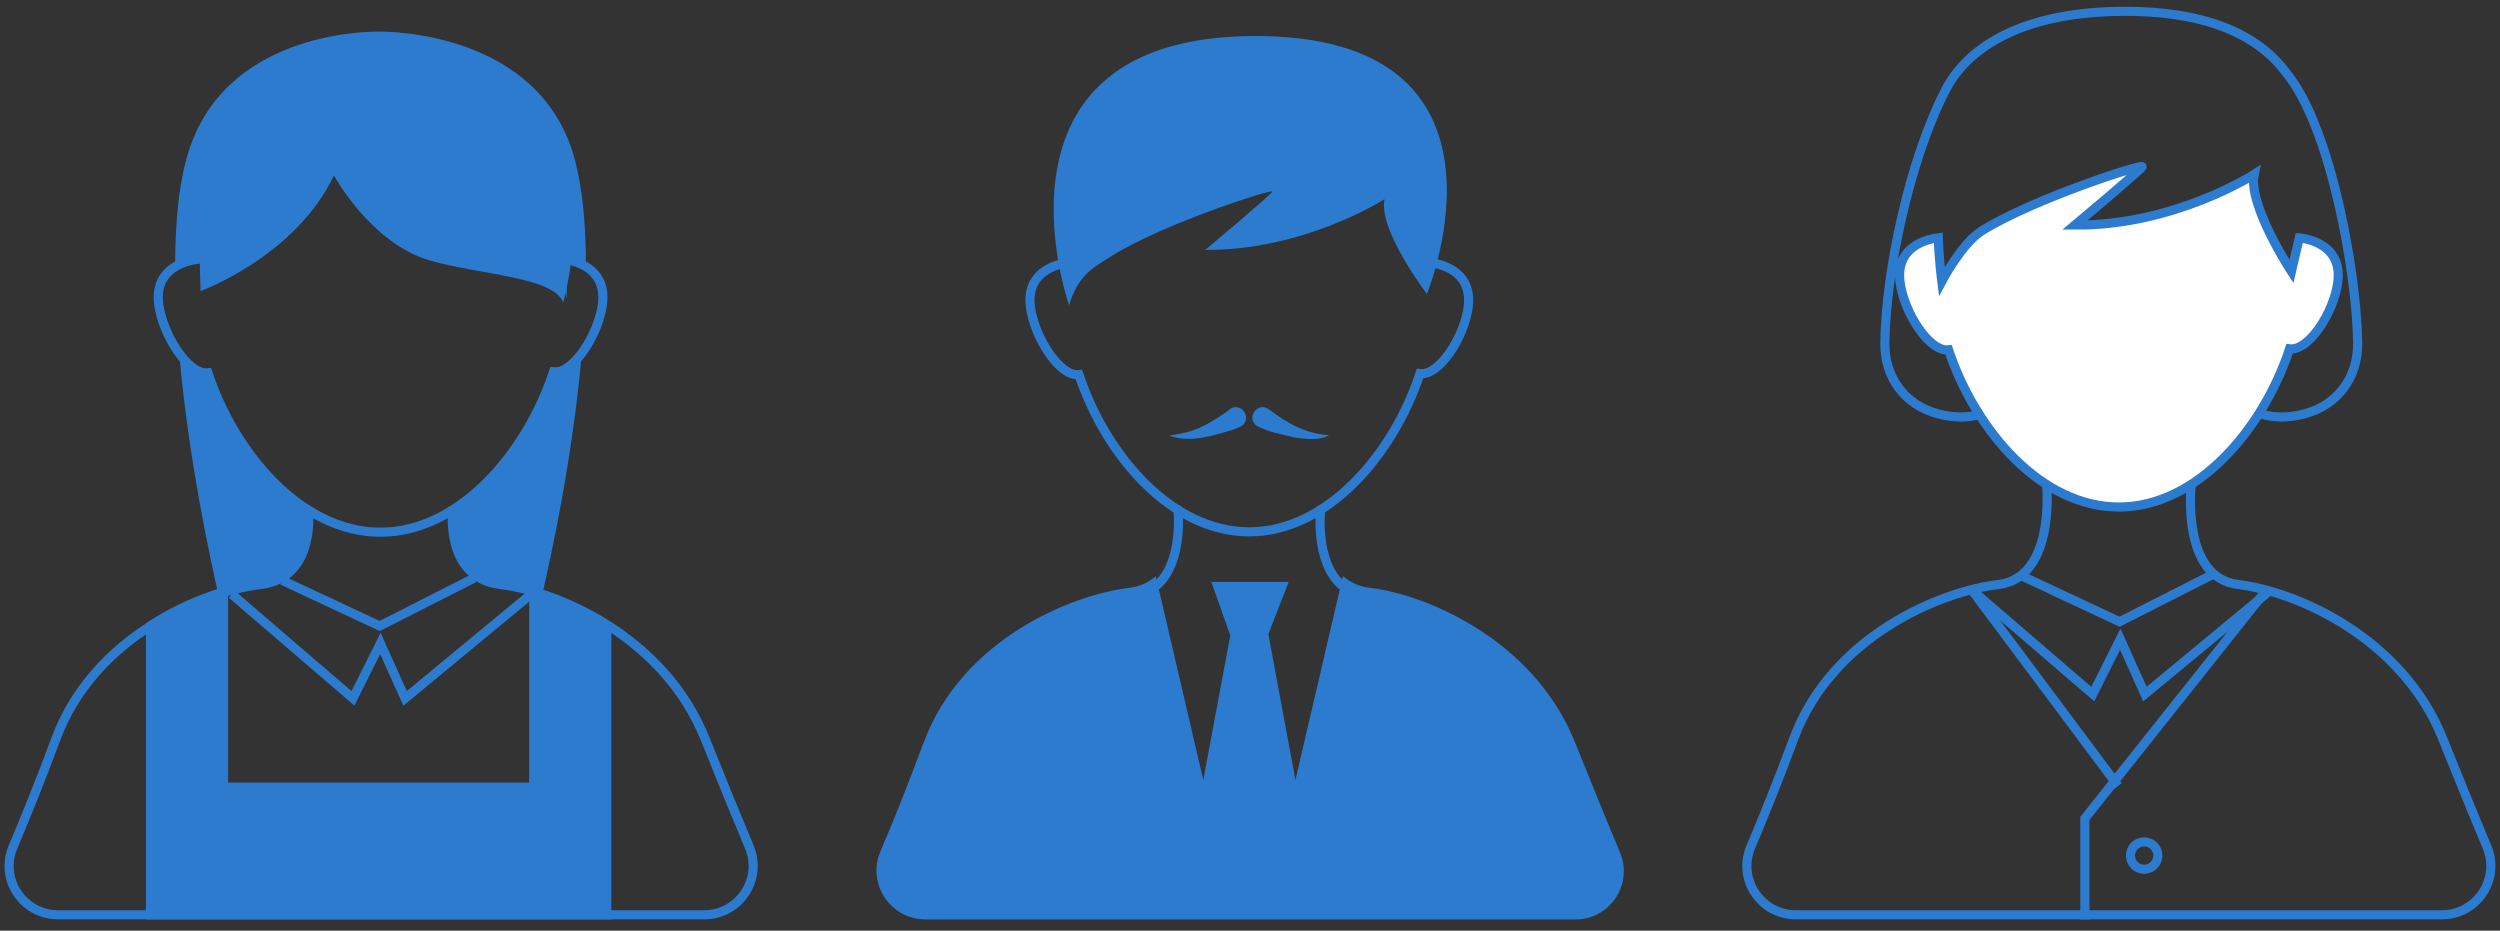 <?xml version="1.0" encoding="UTF-8"?><svg id="_レイヤー_2" xmlns="http://www.w3.org/2000/svg" viewBox="0 0 274 102"><rect x="0" y="0" width="274" height="102" fill="#333333" stroke="none"/><defs><style>.cls-1,.cls-2,.cls-3{fill:none;}.cls-4{fill:#2c7bcf;}.cls-2{stroke-linecap:round;}.cls-2,.cls-5,.cls-3{stroke:#2c7bcf;stroke-miterlimit:10;}.cls-5{fill:#fff;}</style></defs><g id="_レイヤー_1-2"><g><g><path class="cls-4" d="M61.73,33.16c-1.03-2.82-9.14-3.04-14.58-4.6-6.5-1.86-10.55-9.33-10.55-9.33-4.22,8.89-14.62,12.67-14.62,12.67l-.26-9.34,15.77-13.11,17.88,2.44s4.55,7.89,6.55,10.55-.19,10.71-.19,10.71Z"/><path class="cls-3" d="M49.63,55.61s-1.04,7.71,5.21,8.45c6.25,.75,17.94,5.7,22.43,16.89,1.98,4.95,3.6,8.89,4.86,11.89,1.47,3.53-1.12,7.42-4.94,7.42H6.36c-3.84,0-6.43-3.91-4.93-7.44,1.32-3.12,2.95-7.14,4.71-11.87,4.2-11.3,16.18-16.15,22.43-16.89,6.25-.75,5.21-8.43,5.21-8.43"/><polyline class="cls-3" points="30.93 63.61 41.61 68.61 51.97 63.35"/><path class="cls-4" d="M41.7,11.9c9.96,0,18.24,7.09,20.06,16.52,.82,.11,1.71,.36,2.46,.82,0-4.46-.35-8.59-1.26-11.9C59.14,3.52,42.71,3.46,41.51,3.46s-17.25,0-21.06,13.88c-.91,3.3-1.26,7.44-1.25,11.9,.75-.46,1.64-.71,2.45-.82,1.83-9.41,10.11-16.52,20.05-16.52Z"/><path class="cls-3" d="M61.76,28.42h0c-1.82-9.43-10.11-16.52-20.06-16.52s-18.22,7.11-20.05,16.52c-2.12,.28-4.7,1.51-4.26,4.9,.44,3.4,3.27,7.81,5.39,7.54,3.02,9.05,10.33,17.47,18.92,17.47s15.96-8.51,18.97-17.58h0c2.12,.27,4.92-4.03,5.36-7.43,.44-3.4-2.15-4.63-4.27-4.91Z"/><path class="cls-4" d="M54.92,64.44c1.29,.15,2.81,.5,4.45,1.02,.91-4.04,3.36-14.88,4.4-26.78-.98,1.31-2.11,2.21-3.1,2.08-2.02,6.1-6.02,11.94-11.04,15.11-.01,.1-.92,7.82,5.29,8.57Z"/><path class="cls-4" d="M33.78,55.89c-5-3.15-8.98-8.94-11.01-15.03-1,.13-2.14-.8-3.13-2.15,1.04,11.87,3.45,22.67,4.35,26.73,1.65-.52,3.18-.85,4.46-1.01,6.13-.73,5.36-8.22,5.32-8.55Z"/><path class="cls-4" d="M58,64.23v21.54H25v-21.54c-2.73,.72-5.94,2.04-9,4.09v32.45h51v-32.25c-3.69-2.46-6.32-3.57-9-4.28Z"/><polyline class="cls-3" points="58.2 65.13 44.4 76.54 41.69 70.52 38.68 76.54 25.41 65.13"/></g><g><path class="cls-3" d="M156.7,28.78h0c-1.79-9.3-9.97-16.29-19.79-16.29s-17.98,7.01-19.78,16.29c-2.09,.27-4.63,1.48-4.2,4.84,.43,3.36,3.23,7.7,5.32,7.44,2.98,8.93,10.19,17.23,18.67,17.23s15.75-8.39,18.71-17.34h0c2.09,.27,4.85-3.97,5.29-7.33,.43-3.36-2.12-4.57-4.21-4.84Z"/><path class="cls-4" d="M117.17,33.46s-10.36-29.4,20.26-29.51,18.96,28.27,18.96,28.27c0,0-5.35-7.02-4.65-10.39,0,0-8.75,5.64-19.65,5.56,0,0,6.89-5.76,7.36-6.38,.33-.45-11.91,3.48-17.56,7.01-2.21,1.38-3.75,2.2-4.72,5.43Z"/><path class="cls-2" d="M129.1,55.84s.65,5.64-2.26,8.27"/><path class="cls-2" d="M147,64.11c-2.91-2.62-2.26-8.27-2.26-8.27"/><path class="cls-4" d="M172.68,100.77c3.77,0,6.33-3.84,4.88-7.32-1.27-3.03-2.91-7.03-4.93-12.07-4.5-11.24-16.24-16.21-22.51-16.96-1.25-.15-2.2-.63-2.93-1.29l-5.21,22.35-2.97-15.98,2.23-5.72h-8.48l2.08,5.87-2.96,15.84-5.21-22.35c-.73,.66-1.68,1.14-2.93,1.29-6.28,.75-18.3,5.61-22.51,16.96-1.77,4.76-3.4,8.8-4.74,11.93-1.5,3.55,1.11,7.45,4.96,7.45h71.24Z"/><g><path class="cls-4" d="M136.13,46.64c-.41,.26-.68,.32-1.07,.48-2.19,.65-4.67,1.46-6.91,.63,1.29-.24,2.3-.36,3.61-1,.79-.36,1.66-.94,2.4-1.43,.12-.09,.57-.38,.6-.46,1.19-.88,2.53,.86,1.37,1.79h0Z"/><path class="cls-4" d="M139.08,44.86c1.87,1.47,4.11,2.72,6.59,2.83-.96,.62-2.73,.45-3.97,.22-1.4-.36-2.71-.56-4-1.26-1.16-.92,.18-2.67,1.37-1.79h0Z"/></g></g><g><path class="cls-5" d="M252.01,26.06c-.49,2.03-.87,3.7-.87,3.7,0,0-4.79-7.29-4.08-10.65,0,0-8.75,5.64-19.65,5.56,0,0,6.89-5.76,7.36-6.38,.33-.45-11.91,3.48-17.56,7.01-2.21,1.38-4.39,5.54-4.39,5.54,0,0-.32-2.46-.38-4.78-2.09,.27-4.63,1.48-4.2,4.84,.43,3.36,3.23,7.7,5.32,7.44,2.98,8.93,10.19,17.23,18.67,17.23s15.75-8.39,18.71-17.34h0c2.09,.27,4.85-3.97,5.29-7.33,.43-3.36-2.12-4.57-4.21-4.84h0Z"/><path class="cls-3" d="M217.38,45.28s-1.89,.89-4.97,.08c-3.7-.98-5.88-4.07-5.83-7.78,.09-7.56,2.64-20.01,6.7-27.8,2.55-4.86,8.79-8.5,19.46-8.54,9.57-.03,14.95,2.84,17.86,6.77,4.91,6.01,7.71,22.1,7.8,29.57,.05,3.71-2.13,6.8-5.83,7.78-3.07,.81-4.97-.08-4.97-.08"/><path class="cls-3" d="M240.15,53.24s-1.11,10.08,5.14,10.82,17.94,5.7,22.43,16.89c1.98,4.95,3.6,8.89,4.86,11.89,1.47,3.53-1.12,7.42-4.94,7.42h-70.82c-3.84,0-6.43-3.91-4.93-7.44,1.32-3.12,2.95-7.14,4.71-11.87,4.2-11.3,16.18-16.15,22.43-16.89,6.25-.75,5.29-10.8,5.29-10.8"/><polyline class="cls-3" points="221.62 63.14 232.3 68.14 242.65 62.89"/><polyline class="cls-3" points="248.88 64.66 235.08 76.07 232.38 70.05 229.37 76.07 216.1 64.66"/><polyline class="cls-3" points="248.41 64.66 228.5 89.7 228.5 100.77"/><line class="cls-3" x1="232.14" y1="86.14" x2="216.1" y2="64.66"/><circle class="cls-3" cx="235" cy="93.77" r="1.5"/></g><rect class="cls-1" width="274" height="102"/></g></g></svg>